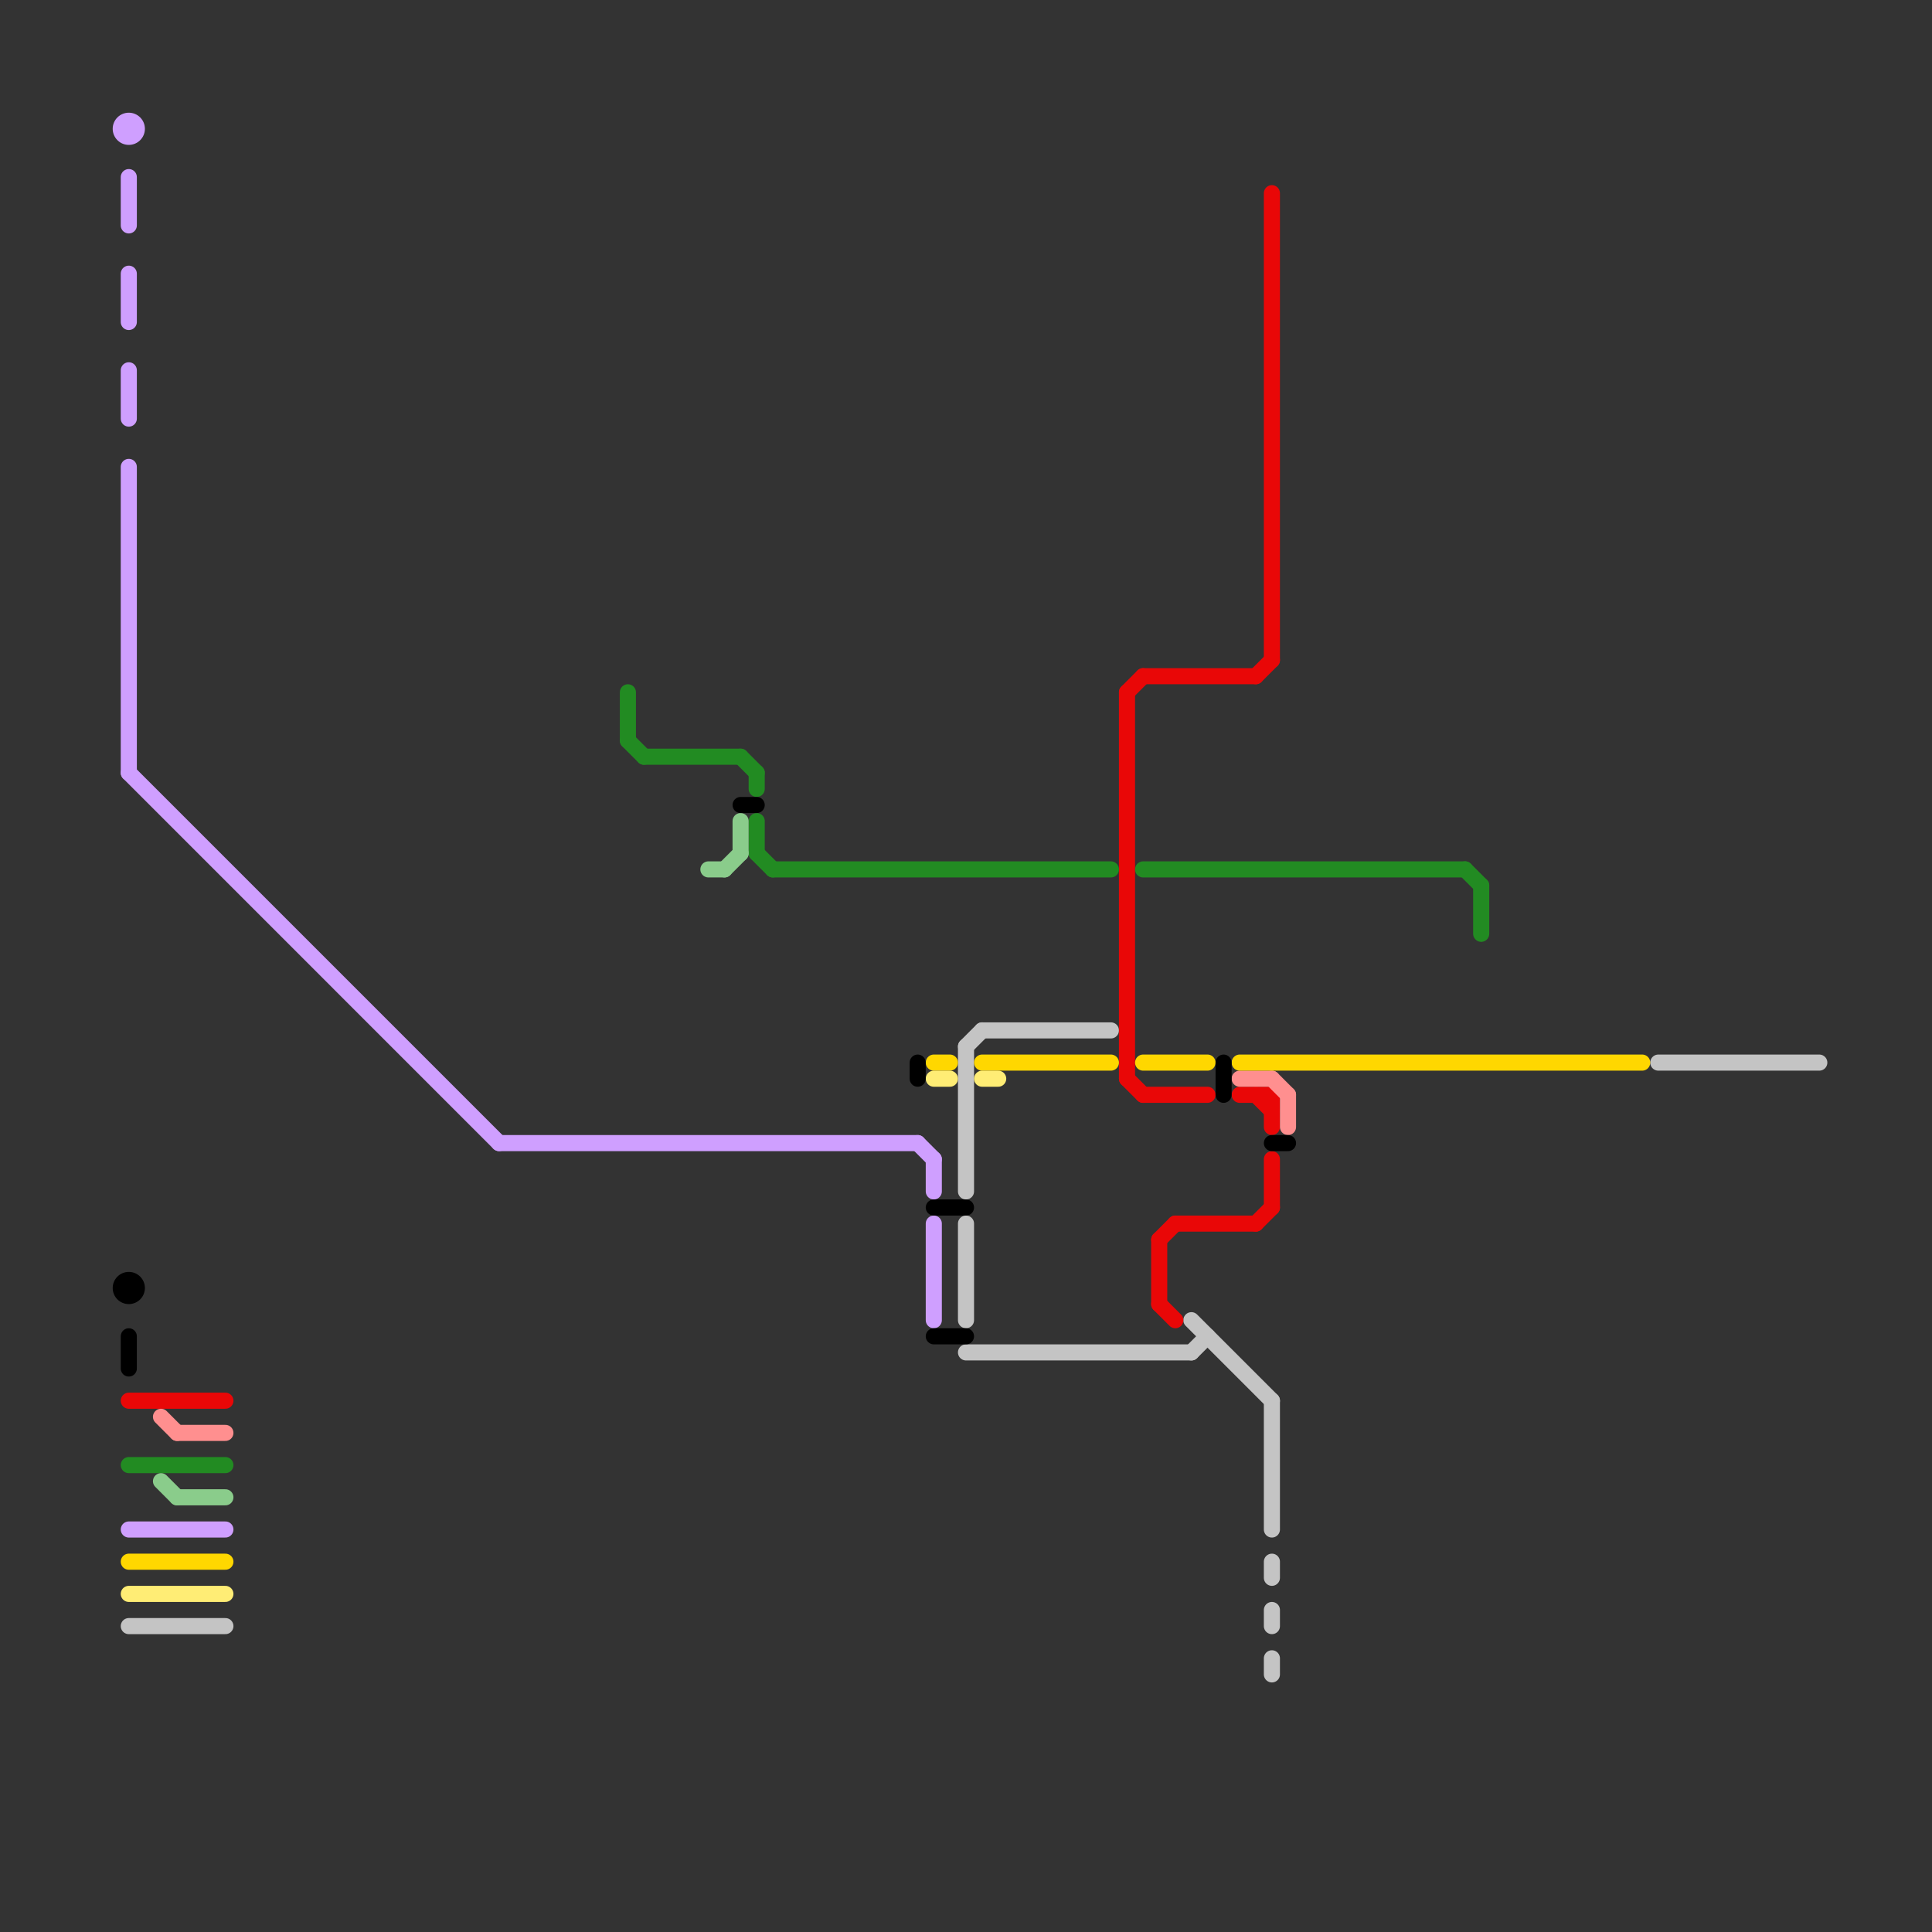 
<svg version="1.1" xmlns="http://www.w3.org/2000/svg" viewBox="0 0 120 120">
<rect x="0" y="0" width="120" height="120" fill="#333333" stroke="none"/>
<style>text { font: 1px Helvetica; font-weight: 600; white-space: pre; dominant-baseline: central; } line { stroke-width: 1; fill: none; stroke-linecap: round; stroke-linejoin: round; } .c0 { stroke: #c4c4c4 } .c1 { stroke: #cf9fff } .c2 { stroke: #e90707 } .c3 { stroke: #ff8f8f } .c4 { stroke: #228b22 } .c5 { stroke: #8acc8b } .c6 { stroke: #ffd700 } .c7 { stroke: #ffed75 } .c8 { stroke: #000000 }</style><defs><g id="wm-xf"><circle r="1.2" fill="#000"/><circle r="0.9" fill="#fff"/><circle r="0.6" fill="#000"/><circle r="0.3" fill="#fff"/></g><g id="wm"><circle r="0.6" fill="#000"/><circle r="0.3" fill="#fff"/></g></defs><line class="c0" x1="79" y1="100" x2="79" y2="101"/><line class="c0" x1="74" y1="82" x2="79" y2="87"/><line class="c0" x1="8" y1="101" x2="14" y2="101"/><line class="c0" x1="74" y1="84" x2="75" y2="83"/><line class="c0" x1="79" y1="103" x2="79" y2="104"/><line class="c0" x1="60" y1="84" x2="74" y2="84"/><line class="c0" x1="61" y1="64" x2="69" y2="64"/><line class="c0" x1="103" y1="66" x2="113" y2="66"/><line class="c0" x1="60" y1="76" x2="60" y2="82"/><line class="c0" x1="60" y1="65" x2="60" y2="74"/><line class="c0" x1="79" y1="87" x2="79" y2="95"/><line class="c0" x1="60" y1="65" x2="61" y2="64"/><line class="c0" x1="79" y1="97" x2="79" y2="98"/><line class="c1" x1="58" y1="72" x2="58" y2="74"/><line class="c1" x1="57" y1="71" x2="58" y2="72"/><line class="c1" x1="58" y1="76" x2="58" y2="82"/><line class="c1" x1="8" y1="17" x2="8" y2="20"/><line class="c1" x1="8" y1="29" x2="8" y2="48"/><line class="c1" x1="8" y1="23" x2="8" y2="26"/><line class="c1" x1="31" y1="71" x2="57" y2="71"/><line class="c1" x1="8" y1="48" x2="31" y2="71"/><line class="c1" x1="8" y1="11" x2="8" y2="14"/><line class="c1" x1="8" y1="95" x2="14" y2="95"/><circle cx="8" cy="8" r="1" fill="#cf9fff" /><line class="c2" x1="72" y1="81" x2="73" y2="82"/><line class="c2" x1="70" y1="43" x2="70" y2="67"/><line class="c2" x1="79" y1="68" x2="79" y2="70"/><line class="c2" x1="78" y1="68" x2="79" y2="69"/><line class="c2" x1="70" y1="43" x2="71" y2="42"/><line class="c2" x1="72" y1="77" x2="73" y2="76"/><line class="c2" x1="77" y1="68" x2="79" y2="68"/><line class="c2" x1="72" y1="77" x2="72" y2="81"/><line class="c2" x1="78" y1="42" x2="79" y2="41"/><line class="c2" x1="78" y1="76" x2="79" y2="75"/><line class="c2" x1="79" y1="72" x2="79" y2="75"/><line class="c2" x1="79" y1="12" x2="79" y2="41"/><line class="c2" x1="73" y1="76" x2="78" y2="76"/><line class="c2" x1="8" y1="87" x2="14" y2="87"/><line class="c2" x1="71" y1="68" x2="75" y2="68"/><line class="c2" x1="71" y1="42" x2="78" y2="42"/><line class="c2" x1="70" y1="67" x2="71" y2="68"/><line class="c3" x1="11" y1="89" x2="14" y2="89"/><line class="c3" x1="80" y1="68" x2="80" y2="70"/><line class="c3" x1="10" y1="88" x2="11" y2="89"/><line class="c3" x1="79" y1="67" x2="80" y2="68"/><line class="c3" x1="77" y1="67" x2="79" y2="67"/><line class="c4" x1="40" y1="47" x2="46" y2="47"/><line class="c4" x1="39" y1="46" x2="40" y2="47"/><line class="c4" x1="47" y1="53" x2="48" y2="54"/><line class="c4" x1="91" y1="54" x2="92" y2="55"/><line class="c4" x1="71" y1="54" x2="91" y2="54"/><line class="c4" x1="39" y1="43" x2="39" y2="46"/><line class="c4" x1="46" y1="47" x2="47" y2="48"/><line class="c4" x1="92" y1="55" x2="92" y2="58"/><line class="c4" x1="48" y1="54" x2="69" y2="54"/><line class="c4" x1="8" y1="91" x2="14" y2="91"/><line class="c4" x1="47" y1="51" x2="47" y2="53"/><line class="c4" x1="47" y1="48" x2="47" y2="49"/><line class="c5" x1="11" y1="93" x2="14" y2="93"/><line class="c5" x1="45" y1="54" x2="46" y2="53"/><line class="c5" x1="46" y1="51" x2="46" y2="53"/><line class="c5" x1="44" y1="54" x2="45" y2="54"/><line class="c5" x1="10" y1="92" x2="11" y2="93"/><line class="c6" x1="8" y1="97" x2="14" y2="97"/><line class="c6" x1="58" y1="66" x2="59" y2="66"/><line class="c6" x1="61" y1="66" x2="69" y2="66"/><line class="c6" x1="77" y1="66" x2="102" y2="66"/><line class="c6" x1="71" y1="66" x2="75" y2="66"/><line class="c7" x1="58" y1="67" x2="59" y2="67"/><line class="c7" x1="61" y1="67" x2="62" y2="67"/><line class="c7" x1="8" y1="99" x2="14" y2="99"/><line class="c8" x1="8" y1="83" x2="8" y2="85"/><line class="c8" x1="76" y1="66" x2="76" y2="68"/><line class="c8" x1="46" y1="50" x2="47" y2="50"/><line class="c8" x1="58" y1="75" x2="60" y2="75"/><line class="c8" x1="79" y1="71" x2="80" y2="71"/><line class="c8" x1="58" y1="83" x2="60" y2="83"/><line class="c8" x1="57" y1="66" x2="57" y2="67"/><circle cx="8" cy="80" r="1" fill="#000000" />
</svg>
